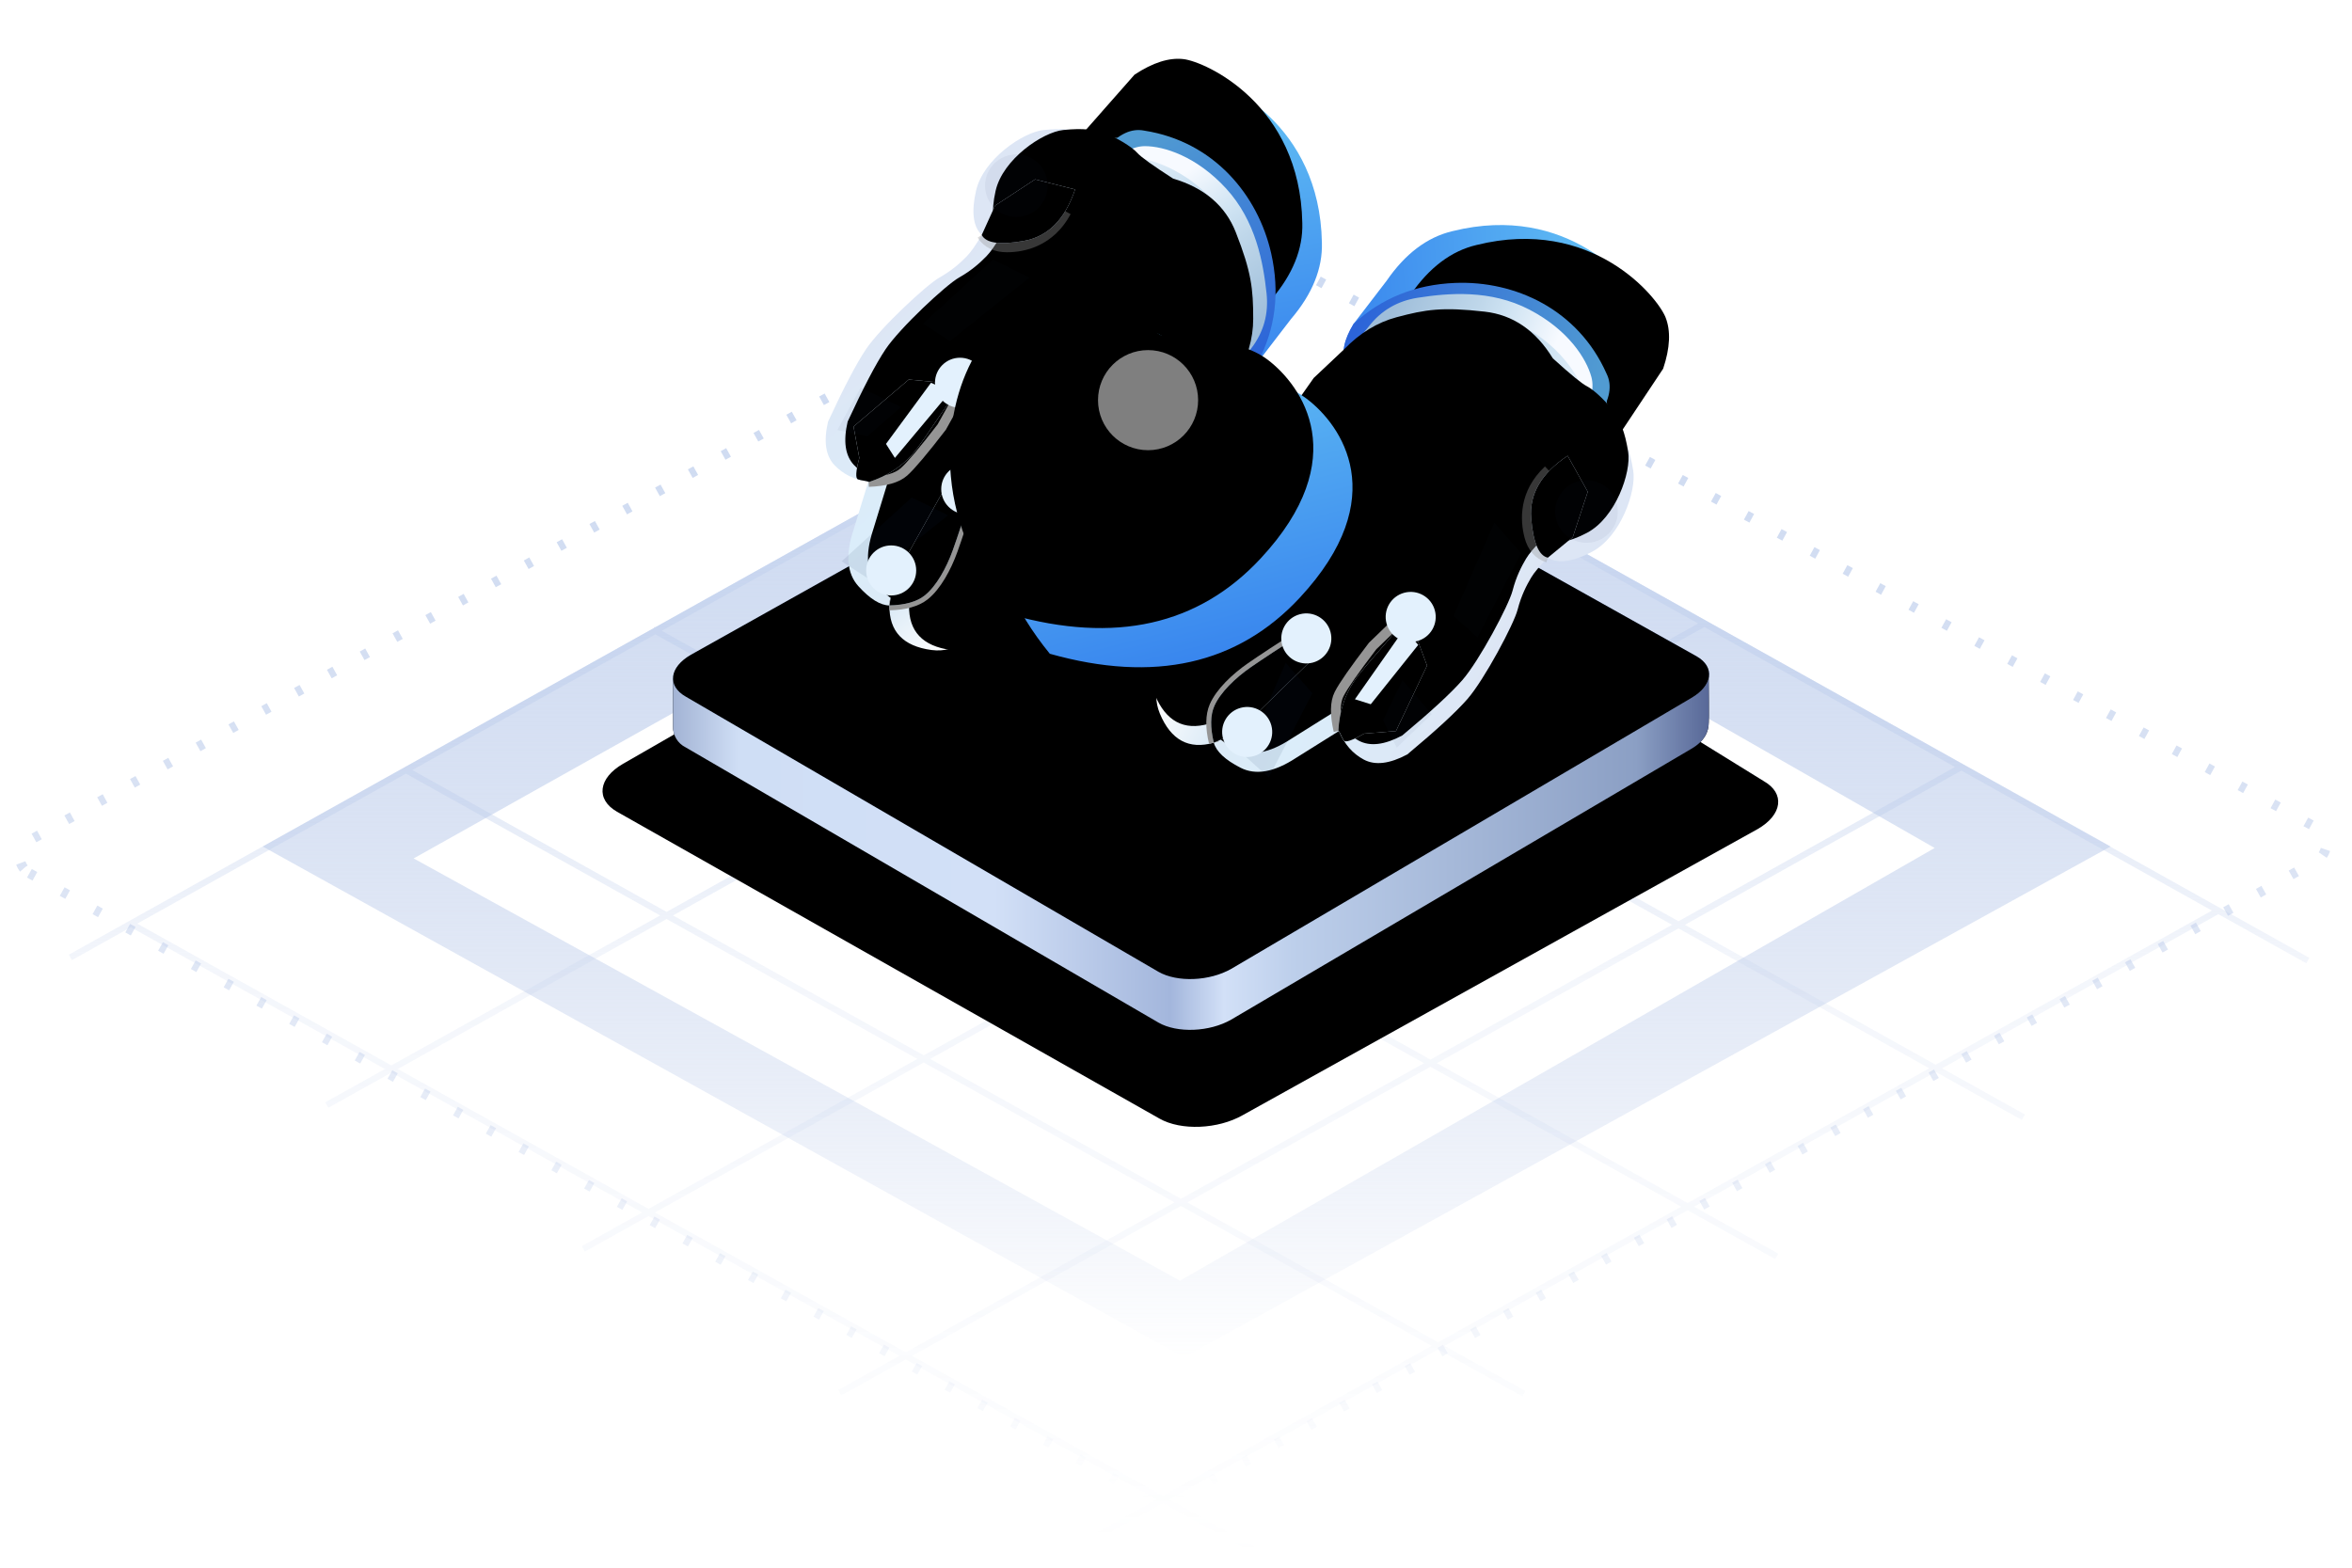 <?xml version="1.0" encoding="UTF-8"?>
<svg width="120px" height="80px" viewBox="0 0 120 80" version="1.1" xmlns="http://www.w3.org/2000/svg" xmlns:xlink="http://www.w3.org/1999/xlink">
    <title>社会责任</title>
    <defs>
        <linearGradient x1="50%" y1="0%" x2="50%" y2="100%" id="linearGradient-1">
            <stop stop-color="#CEDBF2" offset="0%"></stop>
            <stop stop-color="#A0B5E0" stop-opacity="0" offset="100%"></stop>
        </linearGradient>
        <linearGradient x1="50%" y1="6.25320408e-15%" x2="50%" y2="100%" id="linearGradient-2">
            <stop stop-color="#CEDBF2" offset="0%"></stop>
            <stop stop-color="#B5C6E8" stop-opacity="0.149" offset="51.671%"></stop>
            <stop stop-color="#A0B5E0" stop-opacity="0" offset="100%"></stop>
        </linearGradient>
        <linearGradient x1="50%" y1="0%" x2="50%" y2="100%" id="linearGradient-3">
            <stop stop-color="#CEDBF2" offset="0%"></stop>
            <stop stop-color="#A0B5E0" stop-opacity="0" offset="100%"></stop>
        </linearGradient>
        <linearGradient x1="2.805%" y1="50%" x2="100%" y2="51.705%" id="linearGradient-4">
            <stop stop-color="#F7F9FF" offset="0%"></stop>
            <stop stop-color="#E9EFFB" offset="100%"></stop>
        </linearGradient>
        <path d="M59.154,46.697 L31.482,31.041 C30.381,30.412 30.528,29.319 31.787,28.595 L58.849,13.032 C60.108,12.301 62.009,12.232 63.099,12.857 L89.986,29.478 C91.087,30.103 90.936,31.2 89.677,31.924 L63.408,46.522 C62.141,47.245 60.255,47.326 59.154,46.697 Z" id="path-5"></path>
        <filter x="0.0%" y="0.0%" width="100.0%" height="100.0%" filterUnits="objectBoundingBox" id="filter-6">
            <feOffset dx="0" dy="0" in="SourceAlpha" result="shadowOffsetInner1"></feOffset>
            <feComposite in="shadowOffsetInner1" in2="SourceAlpha" operator="arithmetic" k2="-1" k3="1" result="shadowInnerInner1"></feComposite>
            <feColorMatrix values="0 0 0 0 1   0 0 0 0 1   0 0 0 0 1  0 0 0 0.625 0" type="matrix" in="shadowInnerInner1"></feColorMatrix>
        </filter>
        <linearGradient x1="100%" y1="50%" x2="0%" y2="50%" id="linearGradient-7">
            <stop stop-color="#556595" offset="0%"></stop>
            <stop stop-color="#8B9FC4" offset="7.37%"></stop>
            <stop stop-color="#BDCFEB" offset="40.284%"></stop>
            <stop stop-color="#D2E0F7" offset="46.829%"></stop>
            <stop stop-color="#A3B6DC" offset="51.941%"></stop>
            <stop stop-color="#D2E0F7" offset="68.816%"></stop>
            <stop stop-color="#CFDEF5" offset="93.323%"></stop>
            <stop stop-color="#9FB0D2" offset="100%"></stop>
        </linearGradient>
        <path d="M52.841,14.993 C52.861,14.539 52.609,14.117 52.2,13.917 L28.198,0.477 C27.237,-0.068 25.583,-0.001 24.484,0.631 L0.897,13.841 C0.227,14.228 0.003,14.7 0.003,15.198 C0.003,15.297 0.003,17.288 0.003,17.383 C-0.016,17.837 0.235,18.258 0.643,18.459 L24.769,32.506 C25.731,33.055 27.381,32.985 28.48,32.353 L51.95,18.538 C52.623,18.149 52.844,17.67 52.844,17.182 C52.857,17.08 52.844,15.194 52.841,14.993 Z" id="path-8"></path>
        <filter x="0.0%" y="-0.0%" width="100.0%" height="100.0%" filterUnits="objectBoundingBox" id="filter-9">
            <feOffset dx="0" dy="0" in="SourceAlpha" result="shadowOffsetOuter1"></feOffset>
            <feColorMatrix values="0 0 0 0 0.469   0 0 0 0 0.504   0 0 0 0 0.581  0 0 0 0.252 0" type="matrix" in="shadowOffsetOuter1"></feColorMatrix>
        </filter>
        <linearGradient x1="5.933%" y1="50%" x2="92.847%" y2="51.56%" id="linearGradient-10">
            <stop stop-color="#B6CDF2" offset="0%"></stop>
            <stop stop-color="#9AB0E5" offset="100%"></stop>
        </linearGradient>
        <path d="M24.769,29.914 L0.647,15.87 C-0.315,15.321 -0.186,14.367 0.913,13.735 L24.503,0.524 C25.602,-0.114 27.262,-0.175 28.214,0.371 L52.219,13.811 C53.18,14.357 53.049,15.314 51.95,15.946 L28.483,29.761 C27.377,30.393 25.731,30.463 24.769,29.914 Z" id="path-11"></path>
        <filter x="0.0%" y="0.0%" width="100.0%" height="100.0%" filterUnits="objectBoundingBox" id="filter-12">
            <feOffset dx="0" dy="0" in="SourceAlpha" result="shadowOffsetInner1"></feOffset>
            <feComposite in="shadowOffsetInner1" in2="SourceAlpha" operator="arithmetic" k2="-1" k3="1" result="shadowInnerInner1"></feComposite>
            <feColorMatrix values="0 0 0 0 1   0 0 0 0 1   0 0 0 0 1  0 0 0 0.625 0" type="matrix" in="shadowInnerInner1"></feColorMatrix>
        </filter>
        <linearGradient x1="41.121%" y1="6.134%" x2="53.591%" y2="100%" id="linearGradient-13">
            <stop stop-color="#64C2F4" offset="0%"></stop>
            <stop stop-color="#3885EE" offset="100%"></stop>
        </linearGradient>
        <path d="M14.037,3.896 L16.754,0.812 C17.689,0.193 18.525,-0.072 19.262,0.017 C20.366,0.15 25.204,2.3 25.316,8.377 C25.356,9.699 24.831,11 23.739,12.28 L22.049,14.48 C21.649,14.868 21.292,15.132 20.977,15.274 C20.661,15.415 20.21,15.513 19.624,15.568 C20.785,14.66 21.479,13.718 21.707,12.742 C22.049,11.277 20.652,6.392 20.054,5.914 C19.456,5.435 17.453,4.259 16.39,4.078 C15.681,3.957 14.854,4.108 13.909,4.532 L14.037,3.896 Z" id="path-14"></path>
        <filter x="-8.8%" y="-6.4%" width="117.5%" height="112.8%" filterUnits="objectBoundingBox" id="filter-15">
            <feGaussianBlur stdDeviation="0.5" in="SourceAlpha" result="shadowBlurInner1"></feGaussianBlur>
            <feOffset dx="-1" dy="-1" in="shadowBlurInner1" result="shadowOffsetInner1"></feOffset>
            <feComposite in="shadowOffsetInner1" in2="SourceAlpha" operator="arithmetic" k2="-1" k3="1" result="shadowInnerInner1"></feComposite>
            <feColorMatrix values="0 0 0 0 0.168   0 0 0 0 0.242   0 0 0 0 0.413  0 0 0 0.306 0" type="matrix" in="shadowInnerInner1" result="shadowMatrixInner1"></feColorMatrix>
            <feGaussianBlur stdDeviation="0.5" in="SourceAlpha" result="shadowBlurInner2"></feGaussianBlur>
            <feOffset dx="0" dy="0" in="shadowBlurInner2" result="shadowOffsetInner2"></feOffset>
            <feComposite in="shadowOffsetInner2" in2="SourceAlpha" operator="arithmetic" k2="-1" k3="1" result="shadowInnerInner2"></feComposite>
            <feColorMatrix values="0 0 0 0 1   0 0 0 0 1   0 0 0 0 1  0 0 0 0.5 0" type="matrix" in="shadowInnerInner2" result="shadowMatrixInner2"></feColorMatrix>
            <feMerge>
                <feMergeNode in="shadowMatrixInner1"></feMergeNode>
                <feMergeNode in="shadowMatrixInner2"></feMergeNode>
            </feMerge>
        </filter>
        <linearGradient x1="30.221%" y1="-2.19185412e-14%" x2="66.99%" y2="97.905%" id="linearGradient-16">
            <stop stop-color="#519BD2" offset="0%"></stop>
            <stop stop-color="#2C64D8" offset="100%"></stop>
        </linearGradient>
        <linearGradient x1="31.889%" y1="19.814%" x2="65.827%" y2="87.78%" id="linearGradient-17">
            <stop stop-color="#F7FAFF" offset="0%"></stop>
            <stop stop-color="#CDE2F2" offset="35.902%"></stop>
            <stop stop-color="#BFD7EA" offset="51.979%"></stop>
            <stop stop-color="#9FBEDA" offset="100%"></stop>
        </linearGradient>
        <linearGradient x1="22.005%" y1="-25.072%" x2="61.063%" y2="87.78%" id="linearGradient-18">
            <stop stop-color="#F7FAFF" offset="0%"></stop>
            <stop stop-color="#CDE2F2" offset="35.902%"></stop>
            <stop stop-color="#BFD7EA" offset="51.979%"></stop>
            <stop stop-color="#8EA9C2" offset="100%"></stop>
        </linearGradient>
        <linearGradient x1="27.446%" y1="27.548%" x2="61.83%" y2="77.858%" id="linearGradient-19">
            <stop stop-color="#DDE6F5" offset="0%"></stop>
            <stop stop-color="#DBEDFA" offset="51.217%"></stop>
            <stop stop-color="#DBEAF6" offset="74.943%"></stop>
            <stop stop-color="#FFFFFF" offset="100%"></stop>
        </linearGradient>
        <path d="M16.721,5.112 C18.325,5.588 19.392,6.502 19.923,7.854 C20.719,9.882 20.811,10.733 20.811,12.269 C20.811,13.293 20.515,14.296 19.923,15.278 L18.911,17.156 C16.888,19.625 15.211,21.288 13.879,22.145 C11.881,23.43 10.472,23.869 9.48,24.775 C8.489,25.682 8.05,29.513 5.396,29.17 C3.945,28.975 3.231,28.218 3.252,26.898 C2.784,26.891 2.256,26.563 1.669,25.915 C1.082,25.267 0.999,24.307 1.42,23.037 L2.176,20.571 C1.464,20.484 0.885,20.203 0.439,19.727 C-0.006,19.251 -0.113,18.513 0.12,17.514 C0.921,15.781 1.566,14.551 2.054,13.823 C2.786,12.731 5.136,10.541 5.798,10.167 C6.46,9.793 6.887,9.396 7.197,9.08 C7.404,8.869 7.658,8.506 7.961,7.99 C7.522,7.57 7.424,6.82 7.668,5.74 C8.034,4.119 10.07,2.745 11.116,2.635 C12.161,2.524 12.722,2.621 13.25,2.804 C13.778,2.987 14.609,3.478 14.893,3.798 C15.083,4.012 15.692,4.45 16.721,5.112 Z" id="path-20"></path>
        <filter x="-4.8%" y="-3.8%" width="109.6%" height="107.5%" filterUnits="objectBoundingBox" id="filter-21">
            <feGaussianBlur stdDeviation="0.5" in="SourceAlpha" result="shadowBlurInner1"></feGaussianBlur>
            <feOffset dx="1" dy="0" in="shadowBlurInner1" result="shadowOffsetInner1"></feOffset>
            <feComposite in="shadowOffsetInner1" in2="SourceAlpha" operator="arithmetic" k2="-1" k3="1" result="shadowInnerInner1"></feComposite>
            <feColorMatrix values="0 0 0 0 0.948   0 0 0 0 0.964   0 0 0 0 1  0 0 0 1 0" type="matrix" in="shadowInnerInner1"></feColorMatrix>
        </filter>
        <filter x="-49.2%" y="-112.1%" width="198.7%" height="331.4%" filterUnits="objectBoundingBox" id="filter-22">
            <feGaussianBlur stdDeviation="0.639" in="SourceGraphic"></feGaussianBlur>
        </filter>
        <linearGradient x1="26.112%" y1="42.019%" x2="52.786%" y2="71.74%" id="linearGradient-23">
            <stop stop-color="#D8E4F4" offset="0%"></stop>
            <stop stop-color="#D6E4F4" offset="100%"></stop>
        </linearGradient>
        <path d="M8.642,6.492 L10.683,5.153 L12.723,5.668 C12.21,7.197 11.342,8.071 10.119,8.292 C8.895,8.513 8.176,8.412 7.961,7.99 L8.642,6.492 Z" id="path-24"></path>
        <filter x="-10.5%" y="-15.4%" width="121.0%" height="130.7%" filterUnits="objectBoundingBox" id="filter-25">
            <feGaussianBlur stdDeviation="0.5" in="SourceAlpha" result="shadowBlurInner1"></feGaussianBlur>
            <feOffset dx="0" dy="0" in="shadowBlurInner1" result="shadowOffsetInner1"></feOffset>
            <feComposite in="shadowOffsetInner1" in2="SourceAlpha" operator="arithmetic" k2="-1" k3="1" result="shadowInnerInner1"></feComposite>
            <feColorMatrix values="0 0 0 0 1   0 0 0 0 1   0 0 0 0 1  0 0 0 0.5 0" type="matrix" in="shadowInnerInner1"></feColorMatrix>
        </filter>
        <filter x="-90.0%" y="-90.0%" width="280.0%" height="280.0%" filterUnits="objectBoundingBox" id="filter-26">
            <feGaussianBlur stdDeviation="0.958" in="SourceGraphic"></feGaussianBlur>
        </filter>
        <filter x="-52.9%" y="-69.2%" width="205.9%" height="238.4%" filterUnits="objectBoundingBox" id="filter-27">
            <feGaussianBlur stdDeviation="0.958" in="SourceGraphic"></feGaussianBlur>
        </filter>
        <filter x="-40.7%" y="-44.2%" width="185.8%" height="191.2%" filterUnits="objectBoundingBox" id="filter-28">
            <feGaussianBlur stdDeviation="0.639" in="SourceGraphic"></feGaussianBlur>
        </filter>
        <linearGradient x1="16.804%" y1="42.428%" x2="56.69%" y2="71.493%" id="linearGradient-29">
            <stop stop-color="#DEEAF5" offset="0%"></stop>
            <stop stop-color="#D0E3F2" offset="100%"></stop>
        </linearGradient>
        <path d="M2.219,20.594 C3.127,20.292 3.856,19.826 4.406,19.198 C5.232,18.256 6.488,15.959 7.145,15.645 L4.238,15.369 L1.42,17.767 L1.715,19.368 C1.531,20.061 1.51,20.427 1.653,20.465 C1.844,20.528 2.028,20.527 2.219,20.594 Z" id="path-30"></path>
        <filter x="-8.7%" y="-9.6%" width="117.5%" height="119.1%" filterUnits="objectBoundingBox" id="filter-31">
            <feGaussianBlur stdDeviation="0.5" in="SourceAlpha" result="shadowBlurInner1"></feGaussianBlur>
            <feOffset dx="0" dy="0" in="shadowBlurInner1" result="shadowOffsetInner1"></feOffset>
            <feComposite in="shadowOffsetInner1" in2="SourceAlpha" operator="arithmetic" k2="-1" k3="1" result="shadowInnerInner1"></feComposite>
            <feColorMatrix values="0 0 0 0 0.91   0 0 0 0 0.938   0 0 0 0 1  0 0 0 1 0" type="matrix" in="shadowInnerInner1"></feColorMatrix>
        </filter>
        <filter x="-75.0%" y="-75.0%" width="250.0%" height="250.0%" filterUnits="objectBoundingBox" id="filter-32">
            <feGaussianBlur stdDeviation="0.639" in="SourceGraphic"></feGaussianBlur>
        </filter>
        <filter x="-58.3%" y="-49.9%" width="216.6%" height="199.9%" filterUnits="objectBoundingBox" id="filter-33">
            <feGaussianBlur stdDeviation="0.639" in="SourceGraphic"></feGaussianBlur>
        </filter>
        <filter x="-44.1%" y="-32.1%" width="193.6%" height="167.0%" filterUnits="objectBoundingBox" id="filter-34">
            <feGaussianBlur stdDeviation="0.639" in="SourceGraphic"></feGaussianBlur>
        </filter>
        <linearGradient x1="34.318%" y1="52.968%" x2="53.291%" y2="75.799%" id="linearGradient-35">
            <stop stop-color="#D3E7F7" offset="0%"></stop>
            <stop stop-color="#CDE2F3" offset="100%"></stop>
        </linearGradient>
        <path d="M3.254,26.895 C4.052,26.875 4.65,26.706 5.05,26.388 C5.649,25.91 6.161,24.976 6.485,24.075 C6.702,23.474 7.075,22.346 7.607,20.689 L5.922,21.186 L3.45,25.596 L3.254,26.895 Z" id="path-36"></path>
        <filter x="-11.5%" y="-8.1%" width="123.0%" height="116.1%" filterUnits="objectBoundingBox" id="filter-37">
            <feGaussianBlur stdDeviation="0.5" in="SourceAlpha" result="shadowBlurInner1"></feGaussianBlur>
            <feOffset dx="0" dy="0" in="shadowBlurInner1" result="shadowOffsetInner1"></feOffset>
            <feComposite in="shadowOffsetInner1" in2="SourceAlpha" operator="arithmetic" k2="-1" k3="1" result="shadowInnerInner1"></feComposite>
            <feColorMatrix values="0 0 0 0 1   0 0 0 0 1   0 0 0 0 1  0 0 0 0.5 0" type="matrix" in="shadowInnerInner1"></feColorMatrix>
        </filter>
        <filter x="-75.0%" y="-75.0%" width="250.0%" height="250.0%" filterUnits="objectBoundingBox" id="filter-38">
            <feGaussianBlur stdDeviation="0.639" in="SourceGraphic"></feGaussianBlur>
        </filter>
        <filter x="-52.9%" y="-69.2%" width="205.9%" height="238.4%" filterUnits="objectBoundingBox" id="filter-39">
            <feGaussianBlur stdDeviation="0.958" in="SourceGraphic"></feGaussianBlur>
        </filter>
        <filter x="-75.0%" y="-75.0%" width="250.0%" height="250.0%" filterUnits="objectBoundingBox" id="filter-40">
            <feGaussianBlur stdDeviation="0.639" in="SourceGraphic"></feGaussianBlur>
        </filter>
        <filter x="-88.4%" y="-115.9%" width="276.8%" height="331.9%" filterUnits="objectBoundingBox" id="filter-41">
            <feGaussianBlur stdDeviation="0.958" in="SourceGraphic"></feGaussianBlur>
        </filter>
        <path d="M14.037,3.896 L16.754,0.812 C17.689,0.193 18.525,-0.072 19.262,0.017 C20.366,0.15 25.204,2.3 25.316,8.377 C25.356,9.699 24.831,11 23.739,12.28 L22.049,14.48 C21.649,14.868 21.292,15.132 20.977,15.274 C20.661,15.415 20.21,15.513 19.624,15.568 C20.785,14.66 21.479,13.718 21.707,12.742 C22.049,11.277 20.652,6.392 20.054,5.914 C19.456,5.435 17.453,4.259 16.39,4.078 C15.681,3.957 14.854,4.108 13.909,4.532 L14.037,3.896 Z" id="path-42"></path>
        <filter x="-8.8%" y="-6.4%" width="117.5%" height="112.8%" filterUnits="objectBoundingBox" id="filter-43">
            <feGaussianBlur stdDeviation="0.5" in="SourceAlpha" result="shadowBlurInner1"></feGaussianBlur>
            <feOffset dx="-1" dy="-1" in="shadowBlurInner1" result="shadowOffsetInner1"></feOffset>
            <feComposite in="shadowOffsetInner1" in2="SourceAlpha" operator="arithmetic" k2="-1" k3="1" result="shadowInnerInner1"></feComposite>
            <feColorMatrix values="0 0 0 0 0.168   0 0 0 0 0.242   0 0 0 0 0.413  0 0 0 0.306 0" type="matrix" in="shadowInnerInner1" result="shadowMatrixInner1"></feColorMatrix>
            <feGaussianBlur stdDeviation="0.5" in="SourceAlpha" result="shadowBlurInner2"></feGaussianBlur>
            <feOffset dx="0" dy="0" in="shadowBlurInner2" result="shadowOffsetInner2"></feOffset>
            <feComposite in="shadowOffsetInner2" in2="SourceAlpha" operator="arithmetic" k2="-1" k3="1" result="shadowInnerInner2"></feComposite>
            <feColorMatrix values="0 0 0 0 1   0 0 0 0 1   0 0 0 0 1  0 0 0 0.5 0" type="matrix" in="shadowInnerInner2" result="shadowMatrixInner2"></feColorMatrix>
            <feMerge>
                <feMergeNode in="shadowMatrixInner1"></feMergeNode>
                <feMergeNode in="shadowMatrixInner2"></feMergeNode>
            </feMerge>
        </filter>
        <path d="M16.721,5.112 C18.325,5.588 19.392,6.502 19.923,7.854 C20.719,9.882 20.811,10.733 20.811,12.269 C20.811,13.293 20.515,14.296 19.923,15.278 L18.911,17.156 C16.888,19.625 15.211,21.288 13.879,22.145 C11.881,23.43 10.472,23.869 9.48,24.775 C8.489,25.682 8.05,29.513 5.396,29.17 C3.945,28.975 3.231,28.218 3.252,26.898 C2.784,26.891 2.256,26.563 1.669,25.915 C1.082,25.267 0.999,24.307 1.42,23.037 L2.176,20.571 C1.464,20.484 0.885,20.203 0.439,19.727 C-0.006,19.251 -0.113,18.513 0.12,17.514 C0.921,15.781 1.566,14.551 2.054,13.823 C2.786,12.731 5.136,10.541 5.798,10.167 C6.46,9.793 6.887,9.396 7.197,9.08 C7.404,8.869 7.658,8.506 7.961,7.99 C7.522,7.57 7.424,6.82 7.668,5.74 C8.034,4.119 10.07,2.745 11.116,2.635 C12.161,2.524 12.722,2.621 13.25,2.804 C13.778,2.987 14.609,3.478 14.893,3.798 C15.083,4.012 15.692,4.45 16.721,5.112 Z" id="path-44"></path>
        <filter x="-4.8%" y="-3.8%" width="109.6%" height="107.5%" filterUnits="objectBoundingBox" id="filter-45">
            <feGaussianBlur stdDeviation="0.5" in="SourceAlpha" result="shadowBlurInner1"></feGaussianBlur>
            <feOffset dx="1" dy="0" in="shadowBlurInner1" result="shadowOffsetInner1"></feOffset>
            <feComposite in="shadowOffsetInner1" in2="SourceAlpha" operator="arithmetic" k2="-1" k3="1" result="shadowInnerInner1"></feComposite>
            <feColorMatrix values="0 0 0 0 0.948   0 0 0 0 0.964   0 0 0 0 1  0 0 0 1 0" type="matrix" in="shadowInnerInner1"></feColorMatrix>
        </filter>
        <filter x="-49.2%" y="-112.1%" width="198.7%" height="331.4%" filterUnits="objectBoundingBox" id="filter-46">
            <feGaussianBlur stdDeviation="0.639" in="SourceGraphic"></feGaussianBlur>
        </filter>
        <path d="M8.642,6.492 L10.683,5.153 L12.723,5.668 C12.21,7.197 11.342,8.071 10.119,8.292 C8.895,8.513 8.176,8.412 7.961,7.99 L8.642,6.492 Z" id="path-47"></path>
        <filter x="-10.5%" y="-15.4%" width="121.0%" height="130.7%" filterUnits="objectBoundingBox" id="filter-48">
            <feGaussianBlur stdDeviation="0.5" in="SourceAlpha" result="shadowBlurInner1"></feGaussianBlur>
            <feOffset dx="0" dy="0" in="shadowBlurInner1" result="shadowOffsetInner1"></feOffset>
            <feComposite in="shadowOffsetInner1" in2="SourceAlpha" operator="arithmetic" k2="-1" k3="1" result="shadowInnerInner1"></feComposite>
            <feColorMatrix values="0 0 0 0 1   0 0 0 0 1   0 0 0 0 1  0 0 0 0.5 0" type="matrix" in="shadowInnerInner1"></feColorMatrix>
        </filter>
        <filter x="-90.0%" y="-90.0%" width="280.0%" height="280.0%" filterUnits="objectBoundingBox" id="filter-49">
            <feGaussianBlur stdDeviation="0.958" in="SourceGraphic"></feGaussianBlur>
        </filter>
        <filter x="-52.9%" y="-69.2%" width="205.9%" height="238.4%" filterUnits="objectBoundingBox" id="filter-50">
            <feGaussianBlur stdDeviation="0.958" in="SourceGraphic"></feGaussianBlur>
        </filter>
        <filter x="-40.7%" y="-44.2%" width="185.8%" height="191.2%" filterUnits="objectBoundingBox" id="filter-51">
            <feGaussianBlur stdDeviation="0.639" in="SourceGraphic"></feGaussianBlur>
        </filter>
        <path d="M2.219,20.594 C3.127,20.292 3.856,19.826 4.406,19.198 C5.232,18.256 6.488,15.959 7.145,15.645 L4.238,15.369 L1.42,17.767 L1.715,19.368 C1.531,20.061 1.51,20.427 1.653,20.465 C1.844,20.528 2.028,20.527 2.219,20.594 Z" id="path-52"></path>
        <filter x="-8.7%" y="-9.6%" width="117.5%" height="119.1%" filterUnits="objectBoundingBox" id="filter-53">
            <feGaussianBlur stdDeviation="0.5" in="SourceAlpha" result="shadowBlurInner1"></feGaussianBlur>
            <feOffset dx="0" dy="0" in="shadowBlurInner1" result="shadowOffsetInner1"></feOffset>
            <feComposite in="shadowOffsetInner1" in2="SourceAlpha" operator="arithmetic" k2="-1" k3="1" result="shadowInnerInner1"></feComposite>
            <feColorMatrix values="0 0 0 0 0.91   0 0 0 0 0.938   0 0 0 0 1  0 0 0 1 0" type="matrix" in="shadowInnerInner1"></feColorMatrix>
        </filter>
        <filter x="-75.0%" y="-75.0%" width="250.0%" height="250.0%" filterUnits="objectBoundingBox" id="filter-54">
            <feGaussianBlur stdDeviation="0.639" in="SourceGraphic"></feGaussianBlur>
        </filter>
        <filter x="-58.3%" y="-49.9%" width="216.6%" height="199.9%" filterUnits="objectBoundingBox" id="filter-55">
            <feGaussianBlur stdDeviation="0.639" in="SourceGraphic"></feGaussianBlur>
        </filter>
        <filter x="-44.1%" y="-32.1%" width="193.6%" height="167.0%" filterUnits="objectBoundingBox" id="filter-56">
            <feGaussianBlur stdDeviation="0.639" in="SourceGraphic"></feGaussianBlur>
        </filter>
        <path d="M3.254,26.895 C4.052,26.875 4.65,26.706 5.05,26.388 C5.649,25.91 6.161,24.976 6.485,24.075 C6.702,23.474 7.075,22.346 7.607,20.689 L5.922,21.186 L3.45,25.596 L3.254,26.895 Z" id="path-57"></path>
        <filter x="-11.5%" y="-8.1%" width="123.0%" height="116.1%" filterUnits="objectBoundingBox" id="filter-58">
            <feGaussianBlur stdDeviation="0.5" in="SourceAlpha" result="shadowBlurInner1"></feGaussianBlur>
            <feOffset dx="0" dy="0" in="shadowBlurInner1" result="shadowOffsetInner1"></feOffset>
            <feComposite in="shadowOffsetInner1" in2="SourceAlpha" operator="arithmetic" k2="-1" k3="1" result="shadowInnerInner1"></feComposite>
            <feColorMatrix values="0 0 0 0 1   0 0 0 0 1   0 0 0 0 1  0 0 0 0.5 0" type="matrix" in="shadowInnerInner1"></feColorMatrix>
        </filter>
        <filter x="-75.0%" y="-75.0%" width="250.0%" height="250.0%" filterUnits="objectBoundingBox" id="filter-59">
            <feGaussianBlur stdDeviation="0.639" in="SourceGraphic"></feGaussianBlur>
        </filter>
        <filter x="-52.9%" y="-69.2%" width="205.9%" height="238.4%" filterUnits="objectBoundingBox" id="filter-60">
            <feGaussianBlur stdDeviation="0.958" in="SourceGraphic"></feGaussianBlur>
        </filter>
        <filter x="-75.0%" y="-75.0%" width="250.0%" height="250.0%" filterUnits="objectBoundingBox" id="filter-61">
            <feGaussianBlur stdDeviation="0.639" in="SourceGraphic"></feGaussianBlur>
        </filter>
        <filter x="-88.4%" y="-115.9%" width="276.8%" height="331.9%" filterUnits="objectBoundingBox" id="filter-62">
            <feGaussianBlur stdDeviation="0.958" in="SourceGraphic"></feGaussianBlur>
        </filter>
        <linearGradient x1="33.47%" y1="11.294%" x2="56.685%" y2="94.119%" id="linearGradient-63">
            <stop stop-color="#64C2F4" offset="0%"></stop>
            <stop stop-color="#3885EE" offset="100%"></stop>
        </linearGradient>
        <path d="M3.098,16.728 C8.429,18.229 12.68,17.276 15.85,13.868 C20.605,8.757 17.965,5.045 16.206,3.718 C14.448,2.391 11.413,2.83 10.702,2.435 C9.992,2.039 9.122,-0.972 5.127,0.32 C1.133,1.612 -0.292,5.963 0.049,9.686 C0.276,12.168 1.293,14.516 3.098,16.728 Z" id="path-64"></path>
        <filter x="-16.2%" y="-17.2%" width="132.4%" height="134.4%" filterUnits="objectBoundingBox" id="filter-65">
            <feGaussianBlur stdDeviation="2" in="SourceAlpha" result="shadowBlurInner1"></feGaussianBlur>
            <feOffset dx="-2" dy="-2" in="shadowBlurInner1" result="shadowOffsetInner1"></feOffset>
            <feComposite in="shadowOffsetInner1" in2="SourceAlpha" operator="arithmetic" k2="-1" k3="1" result="shadowInnerInner1"></feComposite>
            <feColorMatrix values="0 0 0 0 0.168   0 0 0 0 0.242   0 0 0 0 0.413  0 0 0 0.318 0" type="matrix" in="shadowInnerInner1" result="shadowMatrixInner1"></feColorMatrix>
            <feGaussianBlur stdDeviation="0.5" in="SourceAlpha" result="shadowBlurInner2"></feGaussianBlur>
            <feOffset dx="0" dy="0" in="shadowBlurInner2" result="shadowOffsetInner2"></feOffset>
            <feComposite in="shadowOffsetInner2" in2="SourceAlpha" operator="arithmetic" k2="-1" k3="1" result="shadowInnerInner2"></feComposite>
            <feColorMatrix values="0 0 0 0 1   0 0 0 0 1   0 0 0 0 1  0 0 0 0.5 0" type="matrix" in="shadowInnerInner2" result="shadowMatrixInner2"></feColorMatrix>
            <feMerge>
                <feMergeNode in="shadowMatrixInner1"></feMergeNode>
                <feMergeNode in="shadowMatrixInner2"></feMergeNode>
            </feMerge>
        </filter>
        <filter x="-112.5%" y="-112.5%" width="325.0%" height="325.0%" filterUnits="objectBoundingBox" id="filter-66">
            <feGaussianBlur stdDeviation="1.916" in="SourceGraphic"></feGaussianBlur>
        </filter>
    </defs>
    <g id="社会责任" stroke="none" stroke-width="1" fill="none" fill-rule="evenodd">
        <g id="编组-4备份" transform="translate(0, 4)">
            <g id="底座" transform="translate(0, 6.383)">
                <path d="M59.144,7.271 C60.014,6.785 61.074,6.785 61.945,7.271 L61.945,7.271 L107.684,32.815 L60.405,58.881 L13.404,32.815 Z M60.769,11.184 L21.105,33.423 L60.201,54.971 L98.707,32.89 L60.769,11.184 Z" id="形状结合" fill="url(#linearGradient-1)"></path>
                <path d="M59.667,7.344 L46.414,14.743 L59.396,21.986 L73.521,14.105 L61.647,7.47 L62.232,7.432 L73.849,13.922 L73.923,13.881 L73.99,14.002 L86.966,21.252 L86.975,21.249 L86.985,21.263 L100.071,28.575 L100.094,28.564 L100.113,28.599 L117.824,38.496 L117.668,38.775 L113.182,36.268 L99.086,44.133 L103.312,46.49 L103.156,46.769 L98.759,44.315 L86.431,51.194 L90.725,53.59 L90.569,53.868 L86.103,51.377 L73.7,58.297 L77.827,60.599 L77.671,60.878 L73.373,58.479 L59.659,66.131 L64.185,68.657 L64.03,68.936 L59.332,66.314 L56.008,68.169 L55.853,67.891 L59.004,66.131 L46.21,58.993 L42.923,60.828 L42.768,60.549 L45.883,58.81 L33.089,51.672 L29.838,53.487 L29.682,53.208 L32.762,51.489 L19.968,44.351 L16.753,46.146 L16.597,45.867 L19.64,44.168 L6.704,36.951 L6.729,36.903 L3.668,38.614 L3.512,38.335 L33.363,21.665 L33.398,21.604 L33.436,21.624 L58.856,7.432 L59.667,7.344 Z M60.251,51.158 L46.537,58.81 L59.331,65.949 L73.045,58.297 L60.251,51.158 Z M47.13,43.837 L33.416,51.489 L46.21,58.628 L59.924,50.976 L47.13,43.837 Z M72.982,44.055 L60.579,50.975 L73.373,58.114 L85.775,51.194 L72.982,44.055 Z M34.009,36.516 L20.295,44.168 L33.089,51.307 L46.804,43.656 L34.009,36.516 Z M85.637,36.994 L73.31,43.872 L86.103,51.011 L98.431,44.132 L85.637,36.994 Z M59.86,36.734 L47.458,43.654 L60.252,50.793 L72.654,43.873 L59.86,36.734 Z M20.71,29.096 L7.001,36.751 L19.967,43.986 L33.681,36.334 L20.71,29.096 Z M100.07,28.941 L85.965,36.811 L98.758,43.95 L112.854,36.085 L100.07,28.941 Z M72.516,29.673 L60.188,36.551 L72.982,43.69 L85.31,36.811 L72.516,29.673 Z M46.739,29.413 L34.337,36.333 L47.132,43.473 L59.536,36.554 L46.739,29.413 Z M86.959,21.615 L72.844,29.49 L85.638,36.629 L99.743,28.758 L86.959,21.615 Z M59.394,22.352 L47.067,29.23 L59.864,36.371 L72.193,29.493 L59.394,22.352 Z M33.436,21.99 L21.038,28.913 L34.009,36.151 L46.412,29.231 L33.436,21.99 Z M73.847,14.288 L59.723,22.169 L72.521,29.31 L86.638,21.435 L73.847,14.288 Z M46.086,14.927 L33.764,21.807 L46.74,29.048 L59.067,22.17 L46.086,14.927 Z" id="形状结合" fill="url(#linearGradient-2)" fill-rule="nonzero"></path>
                <path d="M1.501,34.18 L58.93,66.246 C59.221,66.408 59.575,66.408 59.865,66.245 L118.195,33.53 C118.656,33.271 118.821,32.688 118.562,32.226 C118.474,32.07 118.344,31.941 118.187,31.855 L61.288,0.677 C60.519,0.255 59.588,0.258 58.822,0.684 L1.503,32.507 C1.041,32.764 0.874,33.347 1.131,33.809 C1.218,33.965 1.346,34.093 1.501,34.18 Z" id="路径-4" stroke="url(#linearGradient-3)" stroke-width="0.5" stroke-dasharray="0.319,1.596"></path>
                <g id="路径备份-14">
                    <use fill="url(#linearGradient-4)" fill-rule="evenodd" xlink:href="#path-5"></use>
                    <use fill="black" fill-opacity="1" filter="url(#filter-6)" xlink:href="#path-5"></use>
                </g>
                <g id="编组-11" transform="translate(34.337, 9.295)">
                    <g id="路径">
                        <use fill="black" fill-opacity="1" filter="url(#filter-9)" xlink:href="#path-8"></use>
                        <use fill="url(#linearGradient-7)" fill-rule="evenodd" xlink:href="#path-8"></use>
                    </g>
                    <g id="路径">
                        <use fill="url(#linearGradient-10)" fill-rule="evenodd" xlink:href="#path-11"></use>
                        <use fill="black" fill-opacity="1" filter="url(#filter-12)" xlink:href="#path-11"></use>
                    </g>
                </g>
            </g>
            <g id="编组-3" transform="translate(42.128, 0)">
                <g id="编组">
                    <g id="路径-41">
                        <use fill="url(#linearGradient-13)" fill-rule="evenodd" xlink:href="#path-14"></use>
                        <use fill="black" fill-opacity="1" filter="url(#filter-15)" xlink:href="#path-14"></use>
                    </g>
                    <path d="M22.049,14.48 C22.951,12.768 23.177,10.918 22.728,8.928 C22.053,5.943 19.796,3.221 16.265,2.668 C15.601,2.53 14.944,2.837 14.293,3.589 L14.802,4.287 C17.65,4.53 19.46,5.534 20.232,7.3 C21.389,9.949 21.28,12.443 20.983,13.153 C20.785,13.626 20.332,14.431 19.624,15.568 C20.312,15.486 20.81,15.368 21.117,15.215 C21.424,15.061 21.735,14.816 22.049,14.48 Z" id="路径-42" fill="url(#linearGradient-16)"></path>
                    <path d="M19.474,15.689 C19.881,15.515 20.127,15.407 20.213,15.364 C20.299,15.321 20.425,15.235 20.592,15.106 C21.015,14.671 21.261,14.404 21.33,14.303 C21.398,14.203 21.529,14.023 21.721,13.765 C22.346,12.943 22.603,12.012 22.492,10.972 C22.325,9.411 21.948,7.274 20.429,5.62 C18.911,3.966 17.248,3.458 16.285,3.458 C15.642,3.458 14.921,3.869 14.121,4.691 C15.22,5.363 16.013,5.811 16.499,6.036 C16.984,6.261 17.895,7.343 19.23,9.283 C19.885,11.831 20.213,13.105 20.213,13.105 C20.213,13.105 20.086,13.605 19.832,14.605 L19.474,15.689 Z" id="路径-43" fill="url(#linearGradient-17)"></path>
                    <path d="M14.96,4.51 C15.471,4.182 15.935,4.06 16.352,4.145 C16.978,4.271 19.876,5.181 21.024,8.458 C21.789,10.643 21.758,12.749 20.932,14.775 L20.592,15.106 L20.077,15.446 L19.556,15.645 L20.193,12.89 L20.193,10.699 L19.072,7.784 L17.786,6.1 L15.963,5.271 L14.96,4.51 Z" id="路径-44" fill="url(#linearGradient-18)"></path>
                    <g id="路径-45">
                        <use fill="url(#linearGradient-19)" fill-rule="evenodd" xlink:href="#path-20"></use>
                        <use fill="black" fill-opacity="1" filter="url(#filter-21)" xlink:href="#path-20"></use>
                    </g>
                    <path d="M7.961,7.99 C8.237,8.412 8.664,8.623 9.243,8.623 C10.111,8.623 11.459,8.331 12.277,6.809" id="路径-46" stroke="#979797" stroke-width="0.5" opacity="0.601" filter="url(#filter-22)"></path>
                    <g id="路径-47">
                        <use fill="url(#linearGradient-23)" fill-rule="evenodd" xlink:href="#path-24"></use>
                        <use fill="black" fill-opacity="1" filter="url(#filter-25)" xlink:href="#path-24"></use>
                    </g>
                    <ellipse id="椭圆形" fill-opacity="0.179" fill="#162954" opacity="0.533" filter="url(#filter-26)" cx="9.726" cy="5.474" rx="1.596" ry="1.596"></ellipse>
                    <polygon id="路径-48" fill-opacity="0.149" fill="#162954" opacity="0.533" filter="url(#filter-27)" points="8.539 9.253 10.391 10.165 6.336 13.404 4.964 12.513"></polygon>
                    <path d="M2.191,20.594 C3.042,20.563 3.642,20.392 3.993,20.08 C4.344,19.767 4.987,19.005 5.921,17.793 L6.924,15.984" id="路径-50" stroke="#959595" stroke-width="0.5" filter="url(#filter-28)"></path>
                    <g id="路径-51">
                        <use fill="url(#linearGradient-29)" fill-rule="evenodd" xlink:href="#path-30"></use>
                        <use fill="black" fill-opacity="1" filter="url(#filter-31)" xlink:href="#path-30"></use>
                    </g>
                    <ellipse id="椭圆形" fill="#E3F1FD" filter="url(#filter-32)" cx="6.852" cy="15.532" rx="1.277" ry="1.277"></ellipse>
                    <polygon id="路径-52" fill="#E3F1FD" filter="url(#filter-33)" points="6.362 15.984 3.53 19.368 3.075 18.654 5.373 15.532"></polygon>
                    <path d="M3.254,26.895 C4.052,26.875 4.65,26.706 5.05,26.388 C5.649,25.91 6.161,24.976 6.485,24.075 C6.702,23.474 7.075,22.346 7.607,20.689" id="路径-55" stroke="#959595" stroke-width="0.5" filter="url(#filter-34)"></path>
                    <g id="路径-55">
                        <use fill="url(#linearGradient-35)" fill-rule="evenodd" xlink:href="#path-36"></use>
                        <use fill="black" fill-opacity="1" filter="url(#filter-37)" xlink:href="#path-36"></use>
                    </g>
                    <ellipse id="椭圆形备份" fill="#E3F1FD" filter="url(#filter-38)" cx="7.171" cy="20.96" rx="1.277" ry="1.277"></ellipse>
                    <polygon id="路径-48备份" fill-opacity="0.089" fill="#162954" filter="url(#filter-39)" points="4.389 21.386 6.241 22.297 2.186 25.536 0.813 24.646"></polygon>
                    <ellipse id="椭圆形备份-2" fill="#E3F1FD" filter="url(#filter-40)" cx="3.34" cy="25.11" rx="1.277" ry="1.277"></ellipse>
                    <polygon id="路径-49" fill-opacity="0.169" fill="#162954" opacity="0.533" filter="url(#filter-41)" points="3.844 16.771 2.126 18.261 0.594 17.945 1.785 15.782"></polygon>
                </g>
                <g id="编组备份" transform="translate(28.769, 21.406) scale(-1, 1) rotate(-75) translate(-28.769, -21.406) translate(15.769, 6.406)">
                    <g id="路径-41">
                        <use fill="url(#linearGradient-13)" fill-rule="evenodd" xlink:href="#path-42"></use>
                        <use fill="black" fill-opacity="1" filter="url(#filter-43)" xlink:href="#path-42"></use>
                    </g>
                    <path d="M22.049,14.48 C22.951,12.768 23.177,10.918 22.728,8.928 C22.053,5.943 19.796,3.221 16.265,2.668 C15.601,2.53 14.944,2.837 14.293,3.589 L14.802,4.287 C17.65,4.53 19.46,5.534 20.232,7.3 C21.389,9.949 21.28,12.443 20.983,13.153 C20.785,13.626 20.332,14.431 19.624,15.568 C20.312,15.486 20.81,15.368 21.117,15.215 C21.424,15.061 21.735,14.816 22.049,14.48 Z" id="路径-42" fill="url(#linearGradient-16)"></path>
                    <path d="M19.474,15.689 C19.881,15.515 20.127,15.407 20.213,15.364 C20.299,15.321 20.425,15.235 20.592,15.106 C21.015,14.671 21.261,14.404 21.33,14.303 C21.398,14.203 21.529,14.023 21.721,13.765 C22.346,12.943 22.603,12.012 22.492,10.972 C22.325,9.411 21.948,7.274 20.429,5.62 C18.911,3.966 17.248,3.458 16.285,3.458 C15.642,3.458 14.921,3.869 14.121,4.691 C15.22,5.363 16.013,5.811 16.499,6.036 C16.984,6.261 17.895,7.343 19.23,9.283 C19.885,11.831 20.213,13.105 20.213,13.105 C20.213,13.105 20.086,13.605 19.832,14.605 L19.474,15.689 Z" id="路径-43" fill="url(#linearGradient-17)"></path>
                    <path d="M14.96,4.51 C15.471,4.182 15.935,4.06 16.352,4.145 C16.978,4.271 19.876,5.181 21.024,8.458 C21.789,10.643 21.758,12.749 20.932,14.775 L20.592,15.106 L20.077,15.446 L19.556,15.645 L20.193,12.89 L20.193,10.699 L19.072,7.784 L17.786,6.1 L15.963,5.271 L14.96,4.51 Z" id="路径-44" fill="url(#linearGradient-18)"></path>
                    <g id="路径-45">
                        <use fill="url(#linearGradient-19)" fill-rule="evenodd" xlink:href="#path-44"></use>
                        <use fill="black" fill-opacity="1" filter="url(#filter-45)" xlink:href="#path-44"></use>
                    </g>
                    <path d="M7.961,7.99 C8.237,8.412 8.664,8.623 9.243,8.623 C10.111,8.623 11.459,8.331 12.277,6.809" id="路径-46" stroke="#979797" stroke-width="0.5" opacity="0.601" filter="url(#filter-46)"></path>
                    <g id="路径-47">
                        <use fill="url(#linearGradient-23)" fill-rule="evenodd" xlink:href="#path-47"></use>
                        <use fill="black" fill-opacity="1" filter="url(#filter-48)" xlink:href="#path-47"></use>
                    </g>
                    <ellipse id="椭圆形" fill-opacity="0.179" fill="#162954" opacity="0.533" filter="url(#filter-49)" cx="9.726" cy="5.474" rx="1.596" ry="1.596"></ellipse>
                    <polygon id="路径-48" fill-opacity="0.149" fill="#162954" opacity="0.533" filter="url(#filter-50)" points="8.539 9.253 10.391 10.165 6.336 13.404 4.964 12.513"></polygon>
                    <path d="M2.191,20.594 C3.042,20.563 3.642,20.392 3.993,20.08 C4.344,19.767 4.987,19.005 5.921,17.793 L6.924,15.984" id="路径-50" stroke="#959595" stroke-width="0.5" filter="url(#filter-51)"></path>
                    <g id="路径-51">
                        <use fill="url(#linearGradient-29)" fill-rule="evenodd" xlink:href="#path-52"></use>
                        <use fill="black" fill-opacity="1" filter="url(#filter-53)" xlink:href="#path-52"></use>
                    </g>
                    <ellipse id="椭圆形" fill="#E3F1FD" filter="url(#filter-54)" cx="6.852" cy="15.532" rx="1.277" ry="1.277"></ellipse>
                    <polygon id="路径-52" fill="#E3F1FD" filter="url(#filter-55)" points="6.362 15.984 3.53 19.368 3.075 18.654 5.373 15.532"></polygon>
                    <path d="M3.254,26.895 C4.052,26.875 4.65,26.706 5.05,26.388 C5.649,25.91 6.161,24.976 6.485,24.075 C6.702,23.474 7.075,22.346 7.607,20.689" id="路径-55" stroke="#959595" stroke-width="0.5" filter="url(#filter-56)"></path>
                    <g id="路径-55">
                        <use fill="url(#linearGradient-35)" fill-rule="evenodd" xlink:href="#path-57"></use>
                        <use fill="black" fill-opacity="1" filter="url(#filter-58)" xlink:href="#path-57"></use>
                    </g>
                    <ellipse id="椭圆形备份" fill="#E3F1FD" filter="url(#filter-59)" cx="7.171" cy="20.96" rx="1.277" ry="1.277"></ellipse>
                    <polygon id="路径-48备份" fill-opacity="0.089" fill="#162954" filter="url(#filter-60)" points="4.389 21.386 6.241 22.297 2.186 25.536 0.813 24.646"></polygon>
                    <ellipse id="椭圆形备份-2" fill="#E3F1FD" filter="url(#filter-61)" cx="3.34" cy="25.11" rx="1.277" ry="1.277"></ellipse>
                    <polygon id="路径-49" fill-opacity="0.169" fill="#162954" opacity="0.533" filter="url(#filter-62)" points="3.844 16.771 2.126 18.261 0.594 17.945 1.785 15.782"></polygon>
                </g>
                <g id="编组-2" transform="translate(8.337, 12.634)">
                    <g id="路径-56">
                        <use fill="url(#linearGradient-63)" fill-rule="evenodd" xlink:href="#path-64"></use>
                        <use fill="black" fill-opacity="1" filter="url(#filter-65)" xlink:href="#path-64"></use>
                    </g>
                    <ellipse id="椭圆形" fill="#FFFFFF" opacity="0.704" filter="url(#filter-66)" cx="8.11" cy="3.786" rx="2.554" ry="2.554"></ellipse>
                </g>
            </g>
        </g>
    </g>
</svg>
